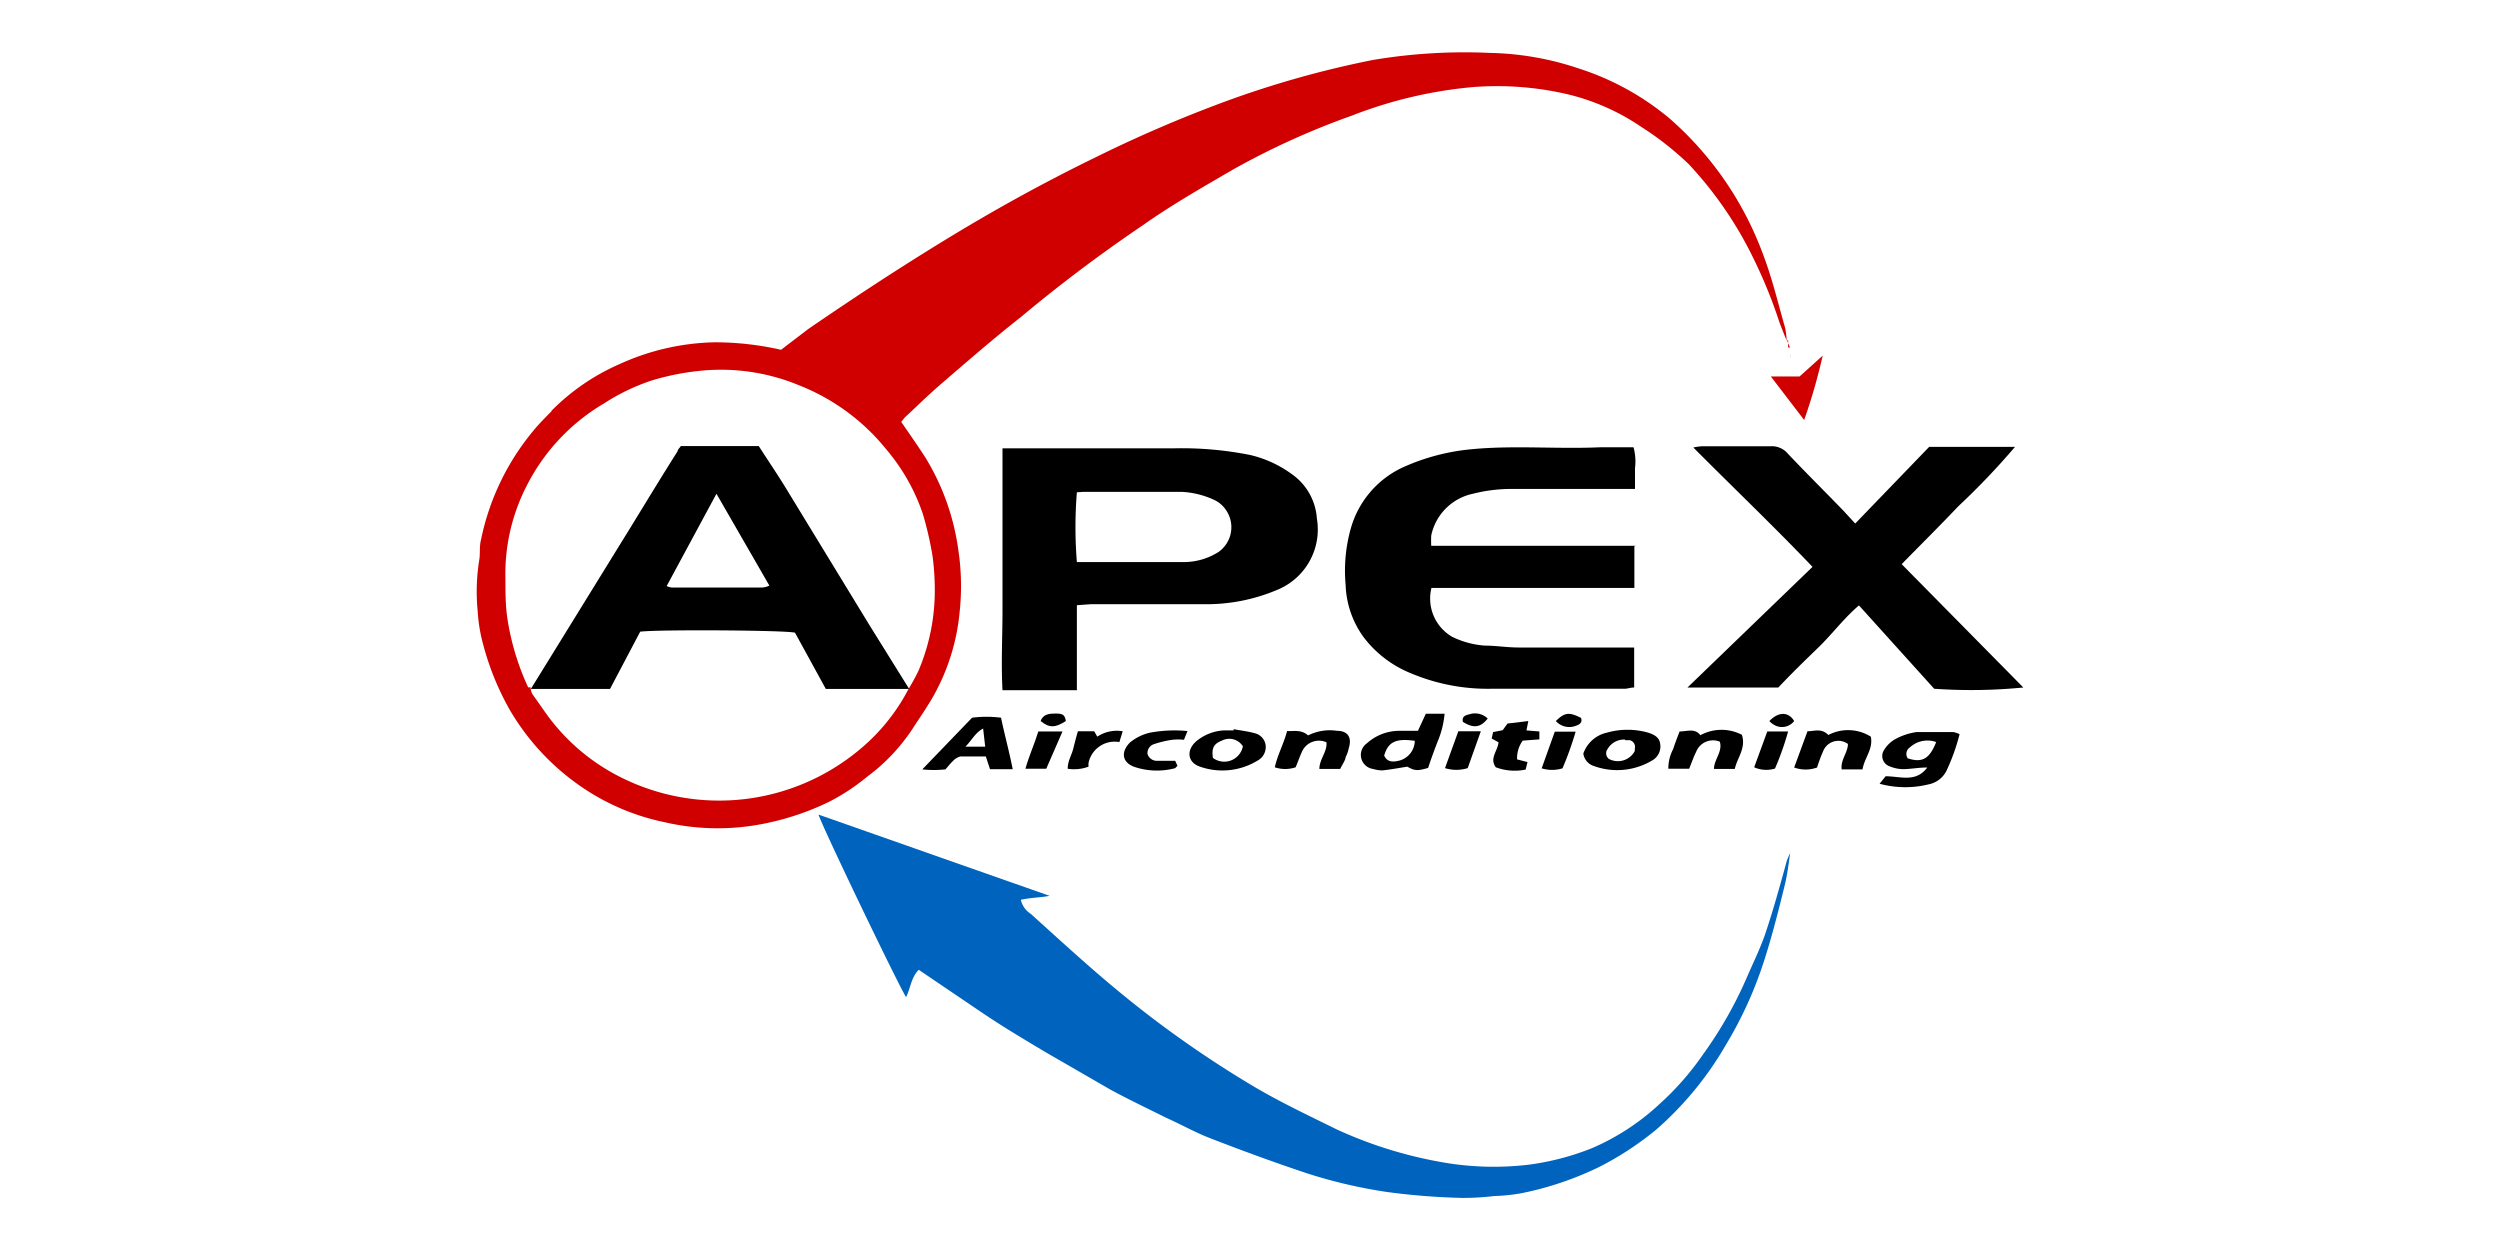 <svg id="Layer_1" data-name="Layer 1" xmlns="http://www.w3.org/2000/svg" viewBox="0 0 120 60"><defs><style>.cls-1{fill:#d00000;}.cls-2{fill:#0063bd;}</style></defs><g id="Layer_2" data-name="Layer 2"><g id="Layer_1-2" data-name="Layer 1-2"><g id="_3hNi2X" data-name=" 3hNi2X"><path class="cls-1" d="M26.47,19.72a10.48,10.48,0,0,1,3.24-2.23,11.54,11.54,0,0,1,4.59-1.06,14.32,14.32,0,0,1,3.19.36l1.31-1c2.23-1.53,4.47-3,6.79-4.41s4.62-2.67,7-3.83a64,64,0,0,1,6.2-2.67,47.39,47.39,0,0,1,7.1-2,26.51,26.51,0,0,1,5.63-.34,14.15,14.15,0,0,1,4.27.75,12.93,12.93,0,0,1,4.33,2.38,16,16,0,0,1,4.51,6.55c.44,1.15.72,2.35,1.06,3.53a4.09,4.09,0,0,1,.07.6h0c-.12-.29-.23-.57-.34-.86a23.62,23.62,0,0,0-1.36-3.3,18.3,18.3,0,0,0-3-4.31,14.62,14.62,0,0,0-2.28-1.79,10.74,10.74,0,0,0-3.47-1.55,14.89,14.89,0,0,0-4.61-.36,21.12,21.12,0,0,0-5.81,1.37,36.88,36.88,0,0,0-5.69,2.58c-1.48.86-3,1.73-4.37,2.7A72.06,72.06,0,0,0,49,15.22c-1.27,1-2.53,2.09-3.77,3.16-.62.53-1.21,1.11-1.81,1.67l-.16.2c.4.59.8,1.15,1.17,1.73A11.45,11.45,0,0,1,46,26.4a11.67,11.67,0,0,1,.06,3,10.16,10.16,0,0,1-1.25,4c-.3.53-.63,1-1,1.57a9.07,9.07,0,0,1-2.21,2.33,9.92,9.92,0,0,1-1.81,1.19,12.9,12.9,0,0,1-3.47,1.11,11.24,11.24,0,0,1-4.4-.13,11,11,0,0,1-4.25-1.87,11.53,11.53,0,0,1-3.18-3.49A13.06,13.06,0,0,1,23.21,31a7.7,7.7,0,0,1-.28-1.65A9.63,9.63,0,0,1,23,26.9c.06-.32,0-.67.09-1a11.9,11.9,0,0,1,2.54-5.26c.27-.33.58-.63.88-.94v.05Zm-1,13.33a.87.87,0,0,0,.08.26l.67.95a9.78,9.78,0,0,0,3.68,3.1,10.51,10.51,0,0,0,11.25-1.29,9.39,9.39,0,0,0,2.46-3,9.33,9.33,0,0,0,.48-.88,9.86,9.86,0,0,0,.78-3.91,12.29,12.29,0,0,0-.11-1.6,16.59,16.59,0,0,0-.46-2,9.42,9.42,0,0,0-1.75-3.1,10.15,10.15,0,0,0-4.18-3.08,9.79,9.79,0,0,0-4.87-.69,12.2,12.2,0,0,0-2.24.46A10,10,0,0,0,29,19.36a9.64,9.64,0,0,0-3.74,4,9.23,9.23,0,0,0-1,4.4c0,.64,0,1.27.09,1.9a12.21,12.21,0,0,0,1,3.33.52.52,0,0,0,.12,0Zm-.95-9.93h0s0-.06,0,0Z"/><path class="cls-2" d="M49,43.19a1.08,1.08,0,0,0,.47.67c1.3,1.17,2.59,2.36,3.93,3.48a51.53,51.53,0,0,0,6.88,4.87c1.25.73,2.56,1.35,3.88,2a20.54,20.54,0,0,0,5.26,1.61,14.18,14.18,0,0,0,4,.08,12.61,12.61,0,0,0,3-.79A11.3,11.3,0,0,0,79.65,53a13.51,13.51,0,0,0,2.09-2.38,19.61,19.61,0,0,0,2.12-3.73c.29-.67.61-1.32.85-2,.38-1.12.69-2.24,1-3.36a2.39,2.39,0,0,1,.22-.58c-.08.51-.13,1-.26,1.53-.3,1.22-.61,2.45-1,3.66a19.07,19.07,0,0,1-1.82,4,16.05,16.05,0,0,1-3.35,4.08A15,15,0,0,1,76.79,56,15.42,15.42,0,0,1,73,57.28a9.1,9.1,0,0,1-1.28.13,12.75,12.75,0,0,1-1.51.09,32.21,32.21,0,0,1-3.67-.29,23.88,23.88,0,0,1-3.74-.87c-1.57-.52-3.12-1.09-4.67-1.69-.74-.28-1.44-.68-2.16-1-.9-.45-1.81-.88-2.69-1.36l-3.1-1.79c-.62-.37-1.24-.74-1.85-1.12s-.95-.61-1.41-.92L44.1,46.55c-.38.39-.39.89-.61,1.31-.39-.62-4.06-8.25-4.2-8.76L50.38,43C50,43.08,49.5,43.08,49,43.19Z"/><path d="M51.69,29.05v4.08H48.12c-.07-1.29,0-2.57,0-3.84V21.52h8.22a16.76,16.76,0,0,1,3.67.32,5.52,5.52,0,0,1,2,.92,2.83,2.83,0,0,1,1.2,2.13,3.13,3.13,0,0,1-1.92,3.43A8.69,8.69,0,0,1,57.7,29H52.38Zm0-5.42a20.82,20.82,0,0,0,0,3.35h5.14a3.11,3.11,0,0,0,1.65-.48,1.45,1.45,0,0,0,.38-2,1.38,1.38,0,0,0-.57-.5,4.17,4.17,0,0,0-1.55-.39H52Z"/><path d="M78.45,26.22v2H68.71a2.12,2.12,0,0,0,1,2.35,4.26,4.26,0,0,0,1.57.42c.53,0,1.07.09,1.61.09h5.55V33c-.18,0-.32.06-.46.06H71.6a9.49,9.49,0,0,1-3.87-.74,5.37,5.37,0,0,1-2.28-1.74,4.52,4.52,0,0,1-.86-2.51,7.51,7.51,0,0,1,.25-2.71,4.61,4.61,0,0,1,2.44-2.9,10.26,10.26,0,0,1,3.39-.9c2-.19,4.07,0,6.11-.09h1.63a2.58,2.58,0,0,1,.07,1v1H72.64a7.46,7.46,0,0,0-1.94.23,2.59,2.59,0,0,0-2,2,4.17,4.17,0,0,0,0,.5h9.82Z"/><path d="M81.28,21.48a3,3,0,0,1,.42-.06H85a1,1,0,0,1,.82.36c.87.92,1.77,1.81,2.66,2.73l.57.62,3.55-3.68h4.12A35.09,35.09,0,0,1,94,24.3c-.89.94-1.8,1.84-2.72,2.78L97.12,33a25.48,25.48,0,0,1-4.28.06l-3.61-4c-.72.61-1.27,1.36-1.93,2S86,32.32,85.36,33H81l6-5.79C85.2,25.32,83.25,23.46,81.28,21.48Z"/><path d="M90.22,37.62l.29-.36c.7,0,1.45.32,2-.42-.43,0-.81.08-1.19.08a1.81,1.81,0,0,1-.65-.15.52.52,0,0,1-.29-.66.71.71,0,0,1,.08-.15,1.47,1.47,0,0,1,.53-.49,3,3,0,0,1,1-.33h1.78a1.42,1.42,0,0,1,.29.1A9.81,9.81,0,0,1,93.43,37a1.22,1.22,0,0,1-.86.65A4.68,4.68,0,0,1,90.22,37.62Zm2.72-2a1.24,1.24,0,0,0-1.26.25.38.38,0,0,0-.11.53v0C92.25,36.62,92.61,36.45,92.94,35.61Z"/><path d="M48.61,36.92H47.52l-.2-.61H46.1a.75.75,0,0,0-.36.22c-.13.12-.24.27-.36.4a5.15,5.15,0,0,1-1.11,0l2.39-2.48a5.39,5.39,0,0,1,1.39,0C48.22,35.27,48.44,36.06,48.61,36.92Zm-1.32-1.08-.1-.87c-.38.2-.54.56-.85.87Z"/><path d="M68.55,36.86c-.52.15-.64.14-1-.06-.44.07-.82.14-1.2.18a1.62,1.62,0,0,1-.44-.07.68.68,0,0,1-.3-1.23,2.32,2.32,0,0,1,1.52-.6h.93l.38-.82h.9A4.47,4.47,0,0,1,69,35.61C68.85,36,68.69,36.43,68.55,36.86Zm-2.11-.59c.16.34.46.31.76.23a1,1,0,0,0,.71-.94C67,35.43,66.63,35.61,66.44,36.27Z"/><path d="M89.8,35.36c.12.6-.3,1-.4,1.57h-1c-.06-.46.3-.81.3-1.22a.78.78,0,0,0-1.09.17.81.81,0,0,0-.1.18,7.31,7.31,0,0,0-.29.78,1.6,1.6,0,0,1-1.1,0l.64-1.74c.33,0,.67-.16,1,.18A2.05,2.05,0,0,1,89.8,35.36Z"/><path d="M62.79,35.3a2.3,2.3,0,0,1,1.39-.22c.53,0,.72.34.56.83a1.47,1.47,0,0,1-.15.43c0,.14-.17.37-.26.57h-1c0-.47.39-.84.34-1.28a.89.89,0,0,0-1.17.44l0,0c-.12.26-.21.53-.31.76a1.56,1.56,0,0,1-1,0c.13-.59.43-1.13.59-1.74C62.08,35.11,62.45,35,62.79,35.3Z"/><path d="M59.21,35c.32.06.67.1,1,.19a.69.69,0,0,1,.54.57.74.74,0,0,1-.39.75,3.24,3.24,0,0,1-2.73.3c-.62-.19-.71-.78-.22-1.22a2.27,2.27,0,0,1,1.31-.53h.5Zm.44.81a.77.77,0,0,0-1-.26c-.39.15-.5.36-.43.83a.91.91,0,0,0,1.44-.57Z"/><path d="M76,36.17a1.55,1.55,0,0,1,1.12-1,3.62,3.62,0,0,1,2,0c.27.09.53.21.57.54a.77.77,0,0,1-.4.8,3.27,3.27,0,0,1-2.78.26A.73.73,0,0,1,76,36.17Zm2-.67a.91.91,0,0,0-.84.46.34.34,0,0,0,.07.47l0,0a.92.92,0,0,0,1.24-.38s0-.07,0-.11a.33.33,0,0,0-.24-.41h0l-.22,0Z"/><path d="M83.61,35.27c.21.64-.22,1.09-.34,1.64h-1c0-.45.43-.84.28-1.31a.87.87,0,0,0-1.14.5h0c-.13.26-.22.53-.33.8h-1a2,2,0,0,1,.23-.94c.09-.28.2-.56.31-.85.36,0,.73-.17,1,.18A2.12,2.12,0,0,1,83.61,35.27Z"/><path d="M73.89,35.11v.38l-.8.06a1.45,1.45,0,0,0-.27.9l.5.13-.09.36a2.58,2.58,0,0,1-1.43-.11c-.32-.43.09-.78.13-1.2l-.33-.18.07-.31.46-.09.23-.32,1-.12-.09.45Z"/><path d="M57,35.09l-.17.42a2.62,2.62,0,0,0-.56,0,4.83,4.83,0,0,0-.91.22.45.45,0,0,0-.28.46.47.47,0,0,0,.46.33h.87l.11.24c-.06.05-.09.11-.14.12a3.4,3.4,0,0,1-1.87-.05c-.65-.2-.74-.73-.26-1.2a2.36,2.36,0,0,1,.94-.46A6.47,6.47,0,0,1,57,35.09Z"/><path class="cls-1" d="M86.6,20.16,85,18.07h1.38l1.11-1A27.66,27.66,0,0,1,86.6,20.16Z"/><path d="M51.74,35.1h.78l.15.26a1.69,1.69,0,0,1,1.22-.26l-.16.52a1.28,1.28,0,0,0-1.48,1,1.09,1.09,0,0,0,0,.18,2,2,0,0,1-1,.1c0-.38.18-.63.26-.94S51.64,35.44,51.74,35.1Z"/><path d="M70,35.1h1.08l-.63,1.77a1.84,1.84,0,0,1-1.09,0Z"/><path d="M75,36.88a1.7,1.7,0,0,1-1,0l.63-1.76h1A15.39,15.39,0,0,1,75,36.88Z"/><path d="M50.22,36.9h-1c.18-.64.44-1.2.62-1.79H51Z"/><path d="M85.2,36.89a1.43,1.43,0,0,1-1-.06l.63-1.72h1A13.93,13.93,0,0,1,85.2,36.89Z"/><path d="M51.16,34.61c-.52.34-.8.33-1.21,0,.12-.34.43-.36.72-.36S51.12,34.28,51.16,34.61Z"/><path d="M71.41,34.49c-.35.44-.68.48-1.19.16-.06-.25.11-.32.3-.36A.87.87,0,0,1,71.41,34.49Z"/><path d="M74.68,34.61c.43-.42.64-.44,1.21-.15.09.25-.11.33-.28.39A.87.87,0,0,1,74.68,34.61Z"/><path d="M84.93,34.61c.44-.46.92-.45,1.19,0a.74.74,0,0,1-1,.16A.81.81,0,0,1,84.93,34.61Z"/><path class="cls-1" d="M85.78,16.35l.14.33h-.09v-.36Z"/><path class="cls-1" d="M85.93,17.18V17a.17.17,0,0,1,0,.1A.17.17,0,0,1,85.93,17.18Z"/><path d="M43.64,33.07h-4l-1.48-2.7c-.39-.12-6.5-.16-7.43-.05l-1.45,2.75h-3.8l4.87-7.89c.73-1.19,1.44-2.36,2.18-3.53,0-.08.1-.15.15-.24h3.74c.48.75,1,1.51,1.46,2.28L41.73,30ZM32,28.13a.75.75,0,0,0,.23.07h4.37a1,1,0,0,0,.33-.09L34.39,23.7Z"/></g></g></g></svg>